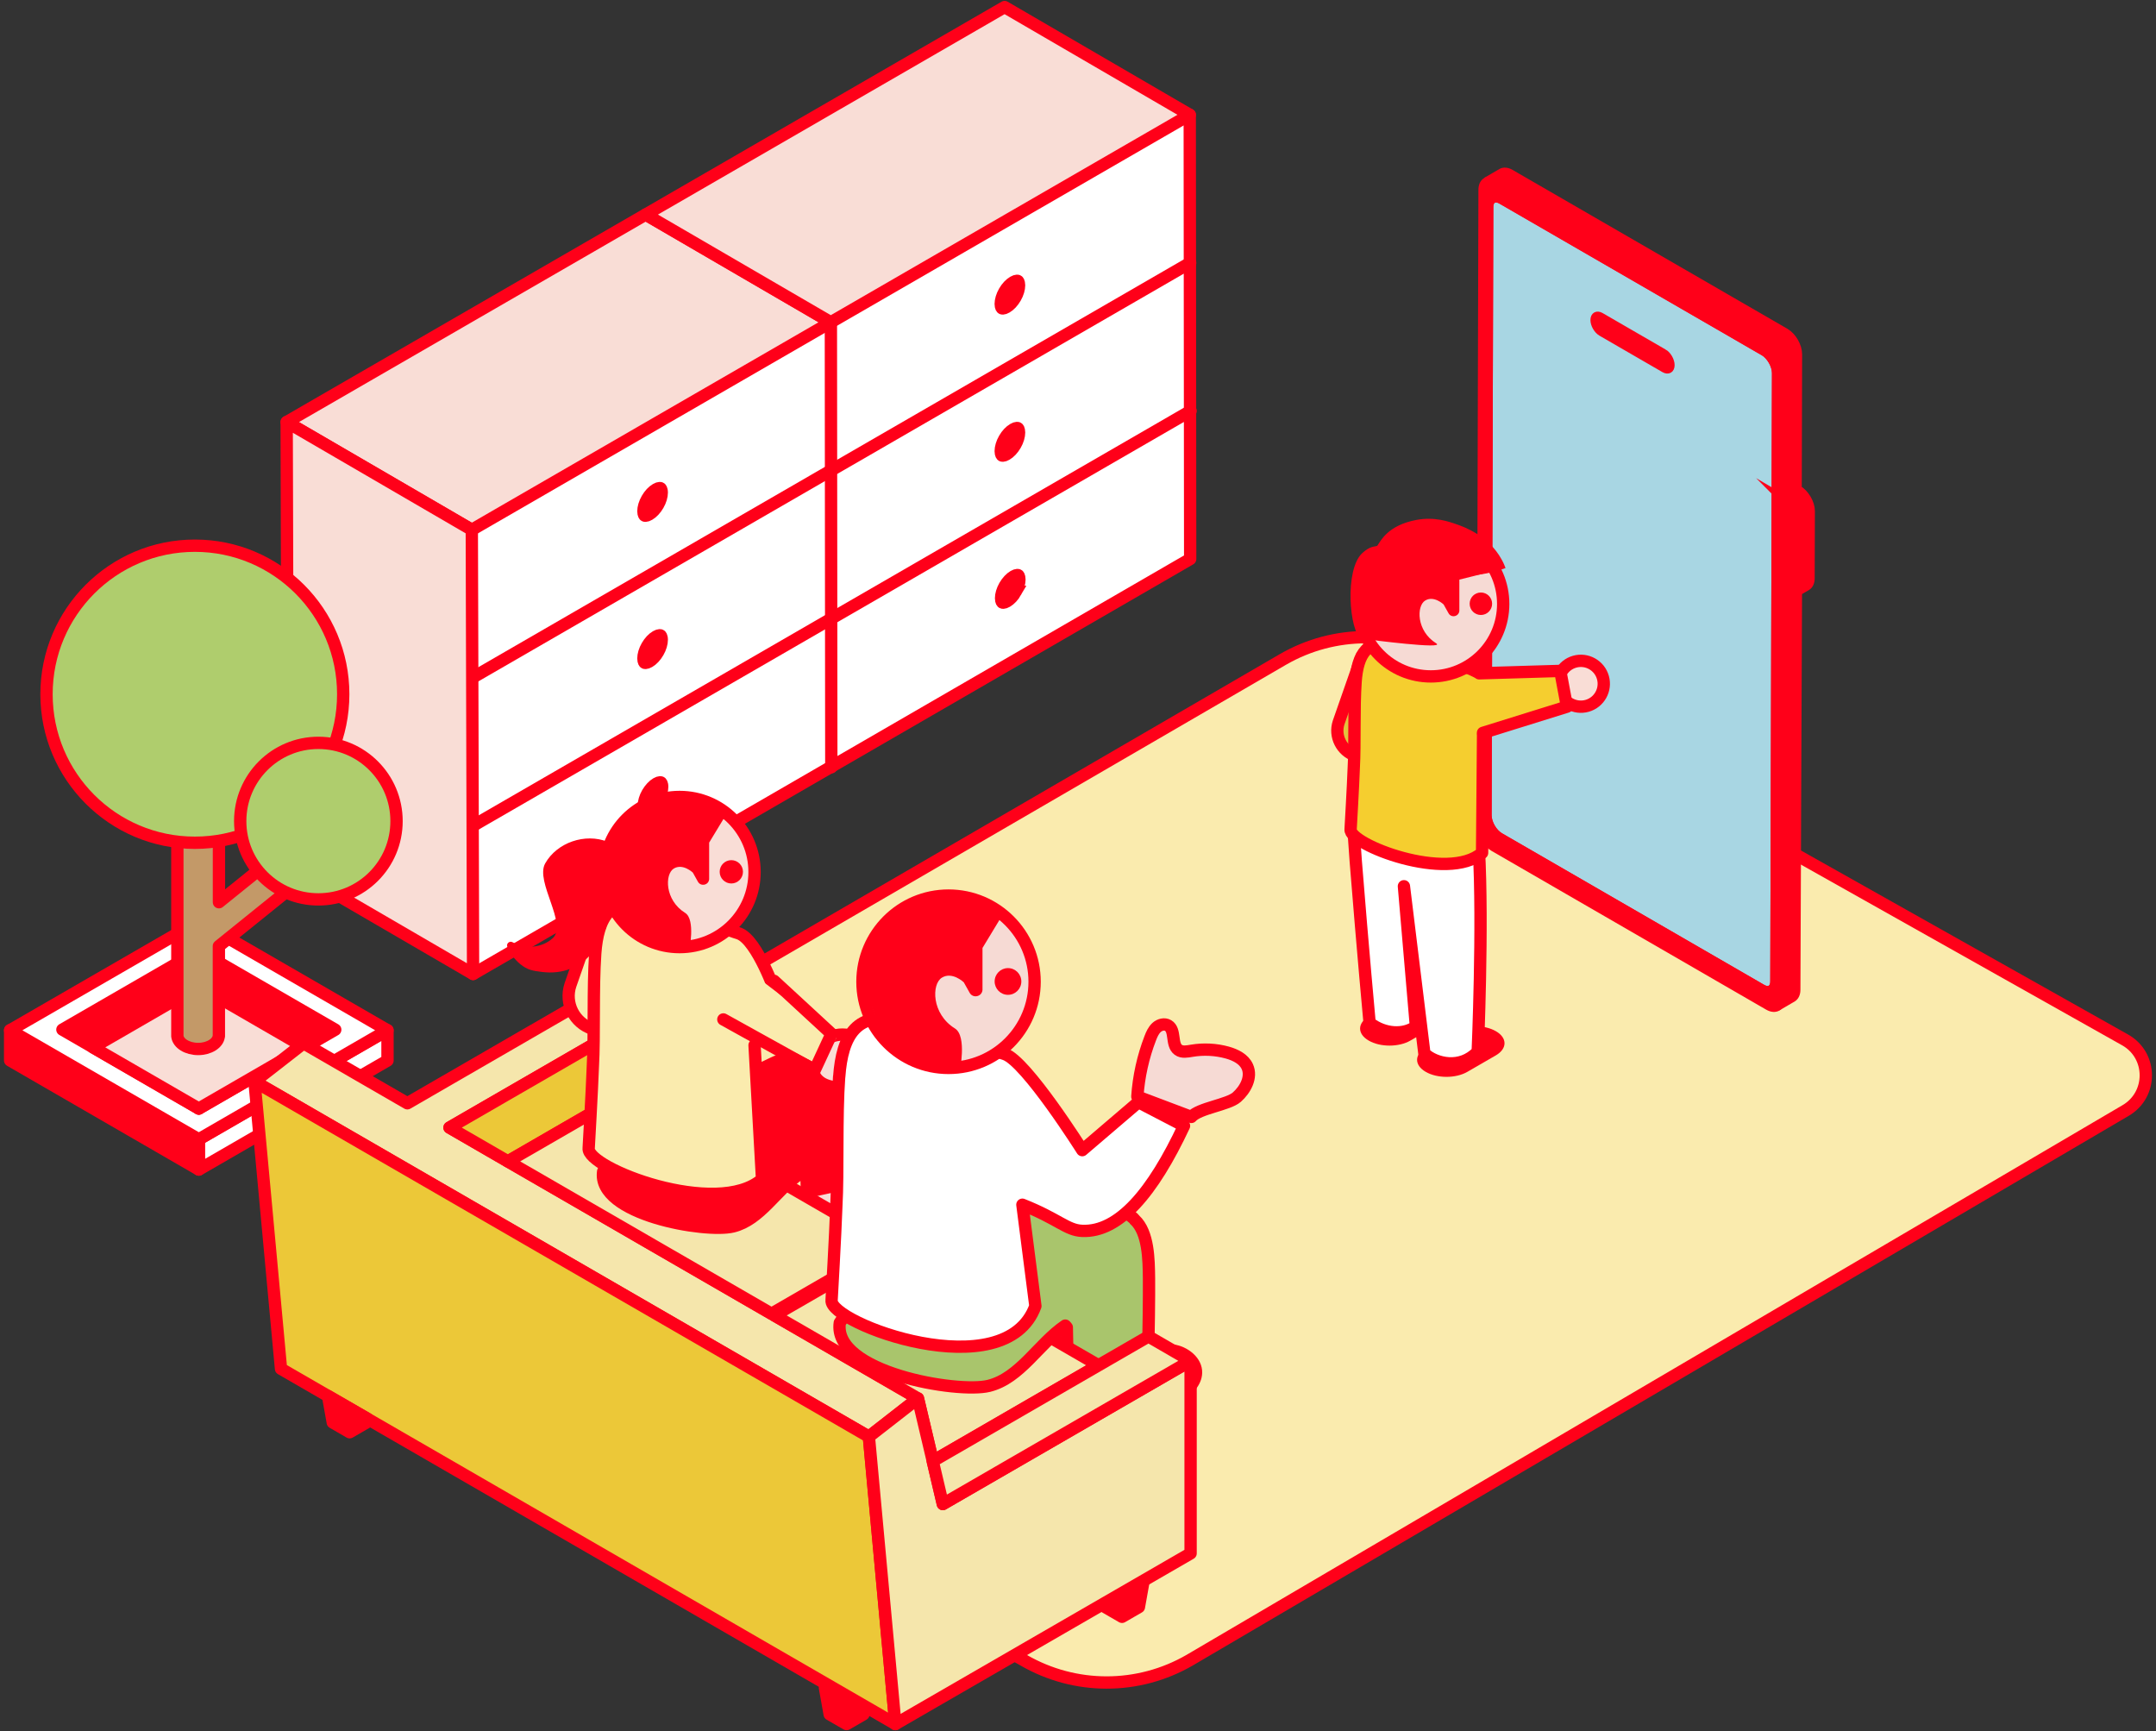<svg width="350" height="281" viewBox="0 0 350 281" fill="none" xmlns="http://www.w3.org/2000/svg">
<rect x="0" y="0" width="350" height="281" fill="#333333" stroke="none"/>
<g clip-path="url(#clip0_4271_7052)">
<path d="M76.525 85.963L76.593 109.993L76.662 134.022L76.731 158.052L193.278 90.691L193.072 18.59L134.793 52.271L76.513 85.951L76.525 85.963Z" fill="white"/>
<path d="M164.895 96.073C164.494 96.772 163.967 97.323 163.451 97.622C163.199 97.771 163.015 97.817 162.889 97.828C162.774 97.828 162.74 97.817 162.717 97.805C162.717 97.805 162.66 97.771 162.614 97.679C162.568 97.576 162.511 97.392 162.511 97.105C162.511 96.52 162.717 95.797 163.118 95.097C163.52 94.409 164.047 93.846 164.563 93.548C164.815 93.399 164.998 93.353 165.124 93.341C165.239 93.341 165.285 93.353 165.296 93.364C165.296 93.364 165.342 93.399 165.388 93.49C165.434 93.594 165.491 93.777 165.491 94.064C165.491 94.65 165.285 95.373 164.884 96.073H164.895Z" fill="#FF0019" stroke="#FF0019" stroke-width="2"/>
<path d="M193.278 66.707L134.999 100.388" stroke="#FF0019" stroke-width="2" stroke-linecap="round" stroke-linejoin="round"/>
<path d="M164.827 72.204C164.425 72.904 163.898 73.455 163.382 73.753C163.13 73.902 162.947 73.948 162.82 73.96C162.706 73.96 162.66 73.948 162.66 73.937C162.648 73.937 162.603 73.902 162.557 73.81C162.511 73.707 162.454 73.523 162.454 73.237C162.454 72.651 162.66 71.917 163.061 71.228C163.462 70.528 163.99 69.978 164.506 69.679C164.758 69.53 164.941 69.484 165.067 69.473C165.182 69.473 165.228 69.484 165.239 69.496C165.239 69.496 165.285 69.53 165.331 69.622C165.377 69.725 165.434 69.909 165.434 70.196C165.434 70.781 165.228 71.515 164.827 72.204Z" fill="#FF0019" stroke="#FF0019" stroke-width="2"/>
<path d="M164.827 48.312C164.425 49.012 163.898 49.563 163.382 49.861C163.13 50.01 162.947 50.056 162.82 50.068C162.706 50.068 162.66 50.056 162.66 50.044C162.648 50.044 162.603 50.01 162.557 49.918C162.511 49.815 162.454 49.631 162.454 49.344C162.454 48.759 162.66 48.025 163.061 47.336C163.462 46.636 163.99 46.086 164.506 45.787C164.758 45.638 164.941 45.592 165.067 45.581C165.182 45.581 165.228 45.592 165.239 45.603C165.239 45.603 165.285 45.638 165.331 45.73C165.377 45.833 165.434 46.017 165.434 46.303C165.434 46.889 165.228 47.623 164.827 48.312Z" fill="#FF0019" stroke="#FF0019" stroke-width="2"/>
<path d="M107.132 126.987C107.246 126.987 107.292 126.999 107.292 127.01C107.304 127.01 107.35 127.045 107.395 127.136C107.441 127.24 107.499 127.423 107.499 127.71C107.499 128.296 107.292 129.018 106.891 129.718C106.49 130.418 105.962 130.969 105.447 131.268C105.194 131.417 105.011 131.463 104.885 131.474C104.77 131.474 104.724 131.463 104.713 131.451C104.713 131.451 104.656 131.417 104.621 131.325C104.575 131.222 104.518 131.038 104.518 130.751C104.518 130.166 104.724 129.443 105.126 128.743C105.527 128.055 106.054 127.492 106.57 127.194C106.822 127.045 107.006 126.999 107.132 126.987Z" fill="#FF0019" stroke="#FF0019" stroke-width="2"/>
<path d="M106.822 105.85C106.421 106.55 105.894 107.101 105.378 107.399C105.126 107.548 104.942 107.594 104.816 107.606C104.701 107.606 104.656 107.594 104.644 107.583C104.644 107.583 104.598 107.548 104.552 107.456C104.507 107.353 104.449 107.169 104.449 106.883C104.449 106.297 104.656 105.563 105.057 104.874C105.458 104.174 105.985 103.624 106.501 103.325C106.753 103.176 106.937 103.13 107.063 103.119C107.177 103.119 107.223 103.13 107.235 103.142C107.235 103.142 107.281 103.176 107.327 103.268C107.372 103.371 107.43 103.555 107.43 103.842C107.43 104.427 107.223 105.161 106.822 105.85Z" fill="#FF0019" stroke="#FF0019" stroke-width="2"/>
<path d="M106.822 81.958C106.421 82.658 105.894 83.209 105.378 83.507C105.126 83.656 104.942 83.702 104.816 83.713C104.701 83.713 104.656 83.702 104.644 83.691C104.644 83.691 104.598 83.656 104.552 83.564C104.507 83.461 104.449 83.277 104.449 82.99C104.449 82.405 104.656 81.671 105.057 80.982C105.458 80.282 105.985 79.731 106.501 79.433C106.753 79.284 106.937 79.238 107.063 79.227C107.177 79.227 107.223 79.238 107.235 79.249C107.235 79.249 107.281 79.284 107.327 79.376C107.372 79.479 107.43 79.663 107.43 79.95C107.43 80.535 107.223 81.269 106.822 81.958Z" fill="#FF0019" stroke="#FF0019" stroke-width="2"/>
<path d="M193.21 42.666L134.93 76.346" stroke="#FF0019" stroke-width="2" stroke-linecap="round" stroke-linejoin="round"/>
<path d="M135.01 100.387L76.731 134.068" stroke="#FF0019" stroke-width="2" stroke-linecap="round" stroke-linejoin="round"/>
<path d="M134.941 76.346L76.662 110.027" stroke="#FF0019" stroke-width="2" stroke-linecap="round" stroke-linejoin="round"/>
<path d="M76.593 85.997L46.537 68.509L104.816 34.828L134.873 52.317L76.593 85.997Z" fill="#F9DDD6" stroke="#FF0019" stroke-width="2" stroke-linecap="round" stroke-linejoin="round"/>
<path d="M134.873 52.317L104.816 34.828L163.084 1.147L193.141 18.636L134.861 52.317H134.873Z" fill="#F9DDD6" stroke="#FF0019" stroke-width="2" stroke-linecap="round" stroke-linejoin="round"/>
<path d="M46.537 68.508L46.605 92.549L46.674 116.579L46.743 140.609L76.8 158.097L76.731 134.068L76.662 110.038L76.593 85.997L46.537 68.508Z" fill="#F9DDD6" stroke="#FF0019" stroke-width="2" stroke-linecap="round" stroke-linejoin="round"/>
<path d="M76.8 158.098L193.21 90.737L193.141 18.636" stroke="#FF0019" stroke-width="2" stroke-linecap="round" stroke-linejoin="round"/>
<path d="M134.953 124.543L134.884 52.443" stroke="#FF0019" stroke-width="2" stroke-linecap="round" stroke-linejoin="round"/>
<path d="M32.276 184.927L62.906 167.232V172.143L32.276 189.85V184.939V184.927Z" fill="white" stroke="#FF0019" stroke-width="2" stroke-linecap="round" stroke-linejoin="round"/>
<path d="M1.646 167.232L32.276 184.927V189.839L1.646 172.132V167.221V167.232Z" fill="#FF0019" stroke="#FF0019" stroke-width="2" stroke-linecap="round" stroke-linejoin="round"/>
<path d="M1.646 167.232L32.276 149.537L62.895 167.232L32.276 184.938L1.646 167.243V167.232Z" fill="white" stroke="#FF0019" stroke-width="2" stroke-linecap="round" stroke-linejoin="round"/>
<path d="M32.276 154.333L10.129 167.129L32.276 179.935V154.333Z" fill="#FF0019" stroke="#FF0019" stroke-width="2" stroke-linecap="round" stroke-linejoin="round"/>
<path d="M32.276 179.936L54.423 167.14L46.777 162.722L32.276 154.345V179.947V179.936Z" fill="#FF0019" stroke="#FF0019" stroke-width="2" stroke-linecap="round" stroke-linejoin="round"/>
<path d="M15.093 170.009L32.276 179.947L49.46 170.009L32.276 160.071L15.093 170.009Z" fill="#F9DDD6"/>
<path d="M15.093 170.009L32.276 179.947L49.46 170.009L32.276 160.071L15.093 170.009Z" stroke="#FF0019" stroke-width="2" stroke-linecap="round" stroke-linejoin="round"/>
<path d="M35.532 168.185V153.576L46.136 145.027C46.479 144.683 46.399 140.425 45.929 139.852C45.471 139.278 44.794 139.048 44.393 139.312L35.543 146.45V126.219H28.791V168.196C28.929 169.355 30.385 170.273 32.162 170.273C33.938 170.273 35.394 169.355 35.52 168.196L35.532 168.185Z" fill="#C39968" stroke="#FF0019" stroke-width="2" stroke-linecap="round" stroke-linejoin="round"/>
<path d="M55.719 112.689C55.719 99.377 44.944 88.579 31.635 88.579C18.337 88.579 7.55 99.366 7.55 112.689C7.55 126.001 18.326 136.799 31.635 136.799C44.932 136.799 55.719 126.012 55.719 112.689Z" fill="#AFCD6D" stroke="#FF0019" stroke-width="2" stroke-linecap="round" stroke-linejoin="round"/>
<path d="M64.374 133.287C64.374 126.276 58.7 120.584 51.684 120.584C44.669 120.584 38.994 126.276 38.994 133.287C38.994 140.299 44.669 145.991 51.684 145.991C58.7 145.991 64.374 140.31 64.374 133.287Z" fill="#AFCD6D" stroke="#FF0019" stroke-width="2" stroke-linecap="round" stroke-linejoin="round"/>
<path d="M166.213 269.502L55.237 207.374C50.847 204.837 50.847 198.492 55.237 195.944L208.284 107.032C216.606 102.224 226.854 102.224 235.177 107.032L345.052 168.839C349.443 171.375 349.443 177.721 345.052 180.268L193.095 269.502C184.772 274.31 174.524 274.31 166.202 269.502H166.213Z" fill="#FAEBAE" stroke="#FF0019" stroke-width="2" stroke-linecap="round" stroke-linejoin="round"/>
<path d="M286.326 57.045C287.449 57.699 288.355 59.271 288.355 60.568L288.079 159.303C288.079 160.599 287.162 161.116 286.039 160.473L243.476 135.87C242.352 135.216 241.447 133.643 241.447 132.358L241.722 33.623C241.722 32.326 242.639 31.81 243.762 32.453L286.326 57.056V57.045Z" fill="#A8D6E3" stroke="#FF0019" stroke-width="1.4" stroke-miterlimit="10"/>
<path d="M270.128 57.148C270.804 57.538 271.354 58.49 271.354 59.271C271.354 60.051 270.804 60.361 270.128 59.971L259.914 54.061C259.238 53.671 258.688 52.718 258.688 51.95C258.688 51.169 259.238 50.859 259.914 51.249L270.128 57.159V57.148Z" fill="#FF0019" stroke="#FF0019"/>
<path d="M291.793 79.422L291.851 57.504C291.851 56.207 290.945 54.635 289.822 53.981L245.195 28.184C244.633 27.863 244.118 27.828 243.751 28.046L241.286 29.481C241.653 29.263 242.169 29.297 242.731 29.618L287.357 55.415C288.481 56.069 289.386 57.642 289.386 58.938L289.329 80.856C290.544 81.556 291.45 83.129 291.45 84.425L291.415 95.293L289.375 96.475L289.111 162.091C289.111 162.734 288.882 163.182 288.515 163.4L290.98 161.965C291.346 161.747 291.576 161.3 291.576 160.657L291.839 96.027L293.295 95.178C293.662 94.96 293.891 94.512 293.891 93.87L293.926 82.979C293.926 81.683 293.02 80.111 291.805 79.41L291.793 79.422Z" fill="#FF0019" stroke="#FF0019" stroke-width="1.4" stroke-miterlimit="10"/>
<path d="M289.329 80.868C290.544 81.568 291.45 83.14 291.45 84.436L291.415 95.327C291.415 96.624 290.498 97.14 289.375 96.497L289.111 162.114C289.111 163.411 288.194 163.927 287.071 163.285L242.444 137.488C241.321 136.834 240.415 135.261 240.415 133.976L240.702 30.812C240.702 29.515 241.619 28.998 242.742 29.641L287.369 55.438C288.492 56.092 289.398 57.664 289.398 58.961L289.34 80.879L289.329 80.868ZM288.079 159.291L288.355 60.556C288.355 59.259 287.449 57.687 286.326 57.033L243.762 32.43C242.639 31.776 241.722 32.303 241.722 33.6L241.447 132.335C241.447 133.632 242.352 135.204 243.476 135.858L286.039 160.462C287.162 161.116 288.079 160.588 288.079 159.291Z" fill="#FF0019"/>
<path d="M288.079 159.291L288.355 60.556C288.355 59.259 287.449 57.687 286.326 57.033L243.762 32.43C242.639 31.776 241.722 32.303 241.722 33.6L241.447 132.335C241.447 133.632 242.352 135.204 243.476 135.858L286.039 160.462C287.162 161.116 288.079 160.588 288.079 159.291ZM289.329 80.868C290.544 81.568 291.45 83.14 291.45 84.436L291.415 95.327C291.415 96.624 290.498 97.14 289.375 96.497L289.111 162.114C289.111 163.411 288.194 163.927 287.071 163.285L242.444 137.488C241.321 136.834 240.415 135.261 240.415 133.976L240.702 30.812C240.702 29.515 241.619 28.998 242.742 29.641L287.369 55.438C288.492 56.092 289.398 57.664 289.398 58.961L289.34 80.879L289.329 80.868Z" stroke="#FF0019" stroke-width="1.4" stroke-miterlimit="10"/>
<path d="M221.054 106.562L217.317 117.257C216.572 119.494 217.798 121.916 220.034 122.65C222.257 123.373 224.642 122.18 225.398 119.965L225.937 118.37" fill="#E3C23E"/>
<path d="M221.054 106.562L217.317 117.257C216.572 119.494 217.798 121.916 220.034 122.65C222.257 123.373 224.642 122.18 225.398 119.965L225.937 118.37" stroke="#FF0019" stroke-width="1.99" stroke-linecap="round" stroke-linejoin="round"/>
<path d="M222.212 164.983C220.332 166.073 220.32 167.829 222.189 168.907C224.057 169.998 227.084 169.998 228.963 168.907L233.572 166.245C235.452 165.155 235.463 163.399 233.595 162.321C231.726 161.23 228.7 161.23 226.82 162.321L222.212 164.983Z" fill="#FF0019"/>
<path d="M231.463 170.055C229.583 171.145 229.571 172.901 231.44 173.98C233.308 175.07 236.334 175.07 238.214 173.98L242.823 171.317C244.703 170.227 244.714 168.472 242.846 167.393C240.977 166.303 237.951 166.303 236.071 167.393L231.463 170.055Z" fill="#FF0019"/>
<path d="M240.071 137.798C240.782 150.191 239.888 170.721 239.888 170.721C237.079 173.681 233.033 172.672 231.233 171.008L227.909 143.857L229.858 166.612C227.92 168.047 224.745 167.909 222.338 166.039C222.338 166.039 221.26 154.46 220.091 139.806L219.563 132.324C226.808 134.722 232.895 140.391 240.071 137.786V137.798Z" fill="white" stroke="#FF0019" stroke-width="2" stroke-linecap="round" stroke-linejoin="round"/>
<path d="M240.759 119.322L240.599 138.44C235.039 143.283 218.956 137.086 219.254 134.619C219.254 134.619 219.667 127.516 219.77 124.543C219.988 120.802 219.758 114.973 220.068 110.635C220.377 106.297 221.914 103.279 227.003 104.794C232.483 106.435 235.509 107.433 237.825 108.202C240.037 109.109 240.129 109.292 240.129 109.292" fill="#F5CE2F"/>
<path d="M240.759 119.322L240.599 138.44C235.039 143.283 218.956 137.086 219.254 134.619C219.254 134.619 219.667 127.516 219.77 124.543C219.988 120.802 219.758 114.973 220.068 110.635C220.377 106.297 221.914 103.279 227.003 104.794C232.483 106.435 235.509 107.433 237.825 108.202C240.037 109.109 240.129 109.292 240.129 109.292" stroke="#FF0019" stroke-width="2" stroke-linecap="round" stroke-linejoin="round"/>
<path d="M260.212 109.97C259.651 107.996 257.587 106.848 255.616 107.41C253.644 107.973 252.498 110.038 253.059 112.012C253.621 113.986 255.684 115.133 257.656 114.571C259.628 114.009 260.774 111.943 260.212 109.97Z" fill="#F9DDD6" stroke="#FF0019" stroke-width="2" stroke-linecap="round" stroke-linejoin="round"/>
<path d="M234.432 120.297L253.713 114.915L252.842 109.786L239.43 109.969" fill="#F5CE2F"/>
<path d="M240.748 118.955L254.378 114.709L253.289 108.902L240.129 109.293" stroke="#FF0019" stroke-width="2" stroke-linecap="round" stroke-linejoin="round"/>
<path d="M220.526 98.035C220.526 104.53 225.788 109.797 232.276 109.797C238.764 109.797 244.026 104.53 244.026 98.035C244.026 91.54 238.764 86.272 232.276 86.272C225.788 86.272 220.526 91.54 220.526 98.035Z" fill="#F6DAD4" stroke="#FF0019" stroke-width="2" stroke-linecap="round" stroke-linejoin="round"/>
<path d="M240.404 99.825C239.395 99.825 238.581 99.01 238.581 98C238.581 96.99 239.395 96.176 240.404 96.176C241.412 96.176 242.226 96.99 242.226 98C242.226 99.01 241.412 99.825 240.404 99.825Z" fill="#FF0019"/>
<path d="M241.974 92.813L236.908 94.087V99.159C236.827 100.089 235.601 100.353 235.154 99.549L234.351 98.115C234.351 98.115 232.781 96.612 231.359 97.484C229.938 98.344 229.915 102.418 233.148 104.426C234.833 105.471 222.017 103.795 222.017 103.795L221.226 102.074L220.515 98.035L222.567 90.702L228.539 86.789L236.208 86.146L239.739 88.751L241.974 92.813Z" fill="#FF0019"/>
<path d="M240.289 93.238C242.078 92.997 243.499 92.549 244.405 92.205C244.279 91.873 244.084 91.368 243.763 90.805C241.642 86.927 237.63 85.515 236.541 85.136C235.188 84.654 232.85 83.84 229.904 84.402C225.364 85.263 224.183 87.707 223.587 88.591C223.175 88.786 222.475 88.568 221.169 89.761C218.211 92.469 219.082 102.556 220.951 103.658C223.519 105.161 227.221 92.355 234.225 93.1C235.257 93.215 237.343 93.651 240.289 93.25V93.238Z" fill="#FF0019"/>
<path d="M141.052 233.205L41.31 175.552L49.277 169.344L66.128 179.086L93.536 163.239L100.38 167.198L72.971 183.034L82.451 188.519L125.244 213.249L125.714 213.524L149.019 226.997L141.052 233.205Z" fill="#F5E6AC" stroke="#FF0019" stroke-width="2" stroke-linecap="round" stroke-linejoin="round"/>
<path d="M121.77 211.011L141.063 199.857V200.396L122.24 211.275L121.77 211V211.011Z" fill="#F9DDD6" stroke="#FF0019" stroke-width="2" stroke-linecap="round" stroke-linejoin="round"/>
<path d="M72.971 183.034L100.379 167.198V178.157L82.451 188.519L72.971 183.034Z" fill="#ECC838" stroke="#FF0019" stroke-width="2" stroke-linecap="round" stroke-linejoin="round"/>
<path d="M179.293 260.241C182.766 258.233 181.975 258.692 185.655 256.569L184.887 260.861L182.147 262.444L179.408 260.861L179.293 260.241Z" fill="#FF0019" stroke="#FF0019" stroke-width="2" stroke-linecap="round" stroke-linejoin="round"/>
<path d="M145.362 279.841L141.854 277.81L59.617 230.278C58.149 229.429 47.007 222.991 45.62 222.188L41.31 175.552L141.052 233.205L145.35 279.852L145.362 279.841Z" fill="#ECC838" stroke="#FF0019" stroke-width="2" stroke-linecap="round" stroke-linejoin="round"/>
<path d="M53.254 226.606C57.381 228.993 56.039 228.213 59.616 230.279L59.501 230.898L56.762 232.482L54.022 230.898L53.254 226.606Z" fill="#FF0019" stroke="#FF0019" stroke-width="2" stroke-linecap="round" stroke-linejoin="round"/>
<path d="M133.921 273.977C138.048 276.364 136.707 275.584 140.284 277.649L140.169 278.269L137.429 279.852L134.689 278.269L133.921 273.977Z" fill="#FF0019" stroke="#FF0019" stroke-width="2" stroke-linecap="round" stroke-linejoin="round"/>
<path d="M181.391 215.234C178.972 214.947 176.599 215.865 174.341 216.772L168.999 219.205C168.517 220.88 168.024 222.59 168.116 224.334C168.208 226.078 168.999 227.88 170.512 228.729C172.197 229.682 174.318 229.246 176.117 228.534C178.467 227.605 180.634 226.262 182.674 224.77C184.348 223.542 186.079 221.947 186.136 219.882C186.217 217.449 183.809 215.521 181.391 215.234Z" fill="#FF0019"/>
<path d="M165.812 209.91C165.938 215.2 166.03 224.621 166.03 224.621C166.03 229.384 178.823 228.867 178.823 223.898C178.823 223.898 179.213 207.901 179.155 201.957C179.121 198.939 179.075 194.498 176.851 192.455C175.372 191.101 173.194 190.734 171.211 191.033" fill="#A9C56C"/>
<path d="M165.812 209.91C165.938 215.2 166.03 224.621 166.03 224.621C166.03 229.384 178.823 228.867 178.823 223.898C178.823 223.898 179.213 207.901 179.155 201.957C179.121 198.939 179.075 194.498 176.851 192.455C175.372 191.101 173.194 190.734 171.211 191.033" stroke="#FF0019" stroke-width="2" stroke-linecap="round" stroke-linejoin="round"/>
<path d="M190.413 218.218C187.994 217.931 185.621 218.849 183.363 219.755L178.021 222.188C177.539 223.863 177.046 225.573 177.138 227.318C177.23 229.062 178.021 230.864 179.534 231.713C181.219 232.665 183.34 232.229 185.139 231.518C187.489 230.588 189.656 229.245 191.696 227.754C193.37 226.526 195.101 224.931 195.158 222.865C195.239 220.432 192.831 218.504 190.413 218.218Z" fill="#FF0019"/>
<path d="M119.535 201.108C117.082 202.53 117.07 204.826 119.501 206.237C121.931 207.66 125.897 207.66 128.35 206.237L134.38 202.748C136.833 201.326 136.845 199.03 134.414 197.619C131.984 196.196 128.018 196.196 125.565 197.619L119.535 201.108Z" fill="#FF0019"/>
<path d="M131.629 207.74C129.176 209.163 129.164 211.458 131.594 212.87C134.036 214.293 137.991 214.293 140.444 212.87L146.474 209.381C148.927 207.958 148.938 205.663 146.508 204.252C144.078 202.829 140.112 202.829 137.658 204.252L131.629 207.74Z" fill="#FF0019"/>
<path d="M140.41 181.186C141.338 197.539 138.885 208.326 138.885 208.326C137.51 209.955 134.426 210.598 132.007 208.704L130.448 183.665H127.754L126.837 202.301C124.694 204.08 122.389 204.08 120.338 202.278C120.338 202.278 119.799 203.15 118.263 183.837L125.416 177.881C134.976 181.037 130.964 184.617 140.421 181.186H140.41Z" fill="#F9DDD6" stroke="#FF0019" stroke-width="2" stroke-linecap="round" stroke-linejoin="round"/>
<path d="M97.25 145.796L92.332 159.911C91.358 162.86 92.963 166.05 95.92 167.014C98.844 167.978 102.007 166.394 102.993 163.468L103.704 161.368" fill="#FAEBAE"/>
<path d="M97.514 145.796L92.596 159.911C91.622 162.86 93.227 166.05 96.184 167.014C99.107 167.978 102.271 166.394 103.257 163.468L103.968 161.368" stroke="#FF0019" stroke-width="1.99" stroke-linecap="round" stroke-linejoin="round"/>
<path d="M82.451 188.519L100.38 178.157L101.744 177.365L144.536 202.094L125.244 213.249L82.451 188.519Z" fill="#F5E6AC" stroke="#FF0019" stroke-width="2" stroke-linecap="round" stroke-linejoin="round"/>
<path d="M131.136 189.564L129.806 190.562C126.023 193.132 123.432 197.986 118.996 199.077C114.56 200.178 96.883 197.172 97.915 190.16L104.094 180.957C110.639 176.459 118.365 176.24 125.45 172.603C128.235 171.168 132.316 171.857 134.506 174.095C136.237 173.831 138.14 174.152 139.424 175.334C141.361 177.113 142.163 180.05 143.012 182.759C143.516 184.273 143.527 185.065 143.676 186.35C143.848 187.888 143.929 188.818 143.929 190.264L137.532 192.054L130.964 193.488L131.147 189.552L131.136 189.564Z" fill="#FF0019" stroke="#FF0019" stroke-width="2" stroke-linecap="round" stroke-linejoin="round"/>
<path d="M122.492 169.665L123.708 191.422C116.383 197.803 95.164 189.632 95.565 186.385C95.565 186.385 96.104 177.021 96.242 173.096C96.528 168.162 96.23 160.485 96.631 154.758C97.044 149.044 99.061 145.05 105.779 147.058C113.012 149.216 117.002 150.535 120.051 151.557C122.962 152.75 125.909 161.196 125.909 161.196" fill="#FAEBAE"/>
<path d="M122.492 169.665L123.708 191.422C116.383 197.803 95.164 189.632 95.565 186.385C95.565 186.385 96.104 177.021 96.242 173.096C96.528 168.162 96.23 160.485 96.631 154.758C97.044 149.044 99.061 145.05 105.779 147.058C113.012 149.216 117.002 150.535 120.051 151.557C122.962 152.75 125.909 161.196 125.909 161.196" stroke="#FF0019" stroke-width="2" stroke-linecap="round" stroke-linejoin="round"/>
<path d="M141.659 172.844C141.659 170.135 139.458 167.932 136.752 167.932C134.047 167.932 131.846 170.135 131.846 172.844C131.846 175.552 133.99 176.562 136.707 176.562C139.423 176.562 141.67 175.563 141.67 172.844H141.659Z" fill="#F9DDD6" stroke="#FF0019" stroke-width="2" stroke-linecap="round" stroke-linejoin="round"/>
<path d="M122.493 141.55C122.493 134.814 117.036 129.363 110.319 129.363C103.59 129.363 98.144 134.826 98.144 141.55C98.144 148.286 103.601 153.737 110.319 153.737C117.048 153.737 122.493 148.275 122.493 141.55Z" fill="#F9DDD6" stroke="#FF0019" stroke-width="2" stroke-linecap="round" stroke-linejoin="round"/>
<path d="M120.612 141.516C120.612 140.471 119.764 139.622 118.721 139.622C117.678 139.622 116.83 140.471 116.83 141.516C116.83 142.56 117.678 143.409 118.721 143.409C119.764 143.409 120.612 142.56 120.612 141.516Z" fill="#FF0019"/>
<path d="M118.045 131.934L114.388 129.237L106.444 129.902L100.254 133.965L98.133 141.561L101.606 150.765L111.877 154.334C111.877 154.334 112.955 149.262 111.224 148.183C107.888 146.106 107.911 141.883 109.378 140.988C110.846 140.093 112.473 141.642 112.473 141.642L113.299 143.122C113.769 143.96 115.041 143.684 115.121 142.721V136.776L118.056 131.934H118.045Z" fill="#FF0019"/>
<path d="M89.719 152.314C92.207 149.996 86.83 143.122 88.504 140.15C90.418 136.742 95.015 135.192 98.626 136.638C98.867 136.73 99.004 136.971 98.993 137.224L99.222 146.393C98.706 152.899 94.866 158.637 87.954 157.765C86.463 157.581 85.604 157.443 84.434 156.479C83.643 155.825 82.738 154.747 82.348 153.656C82.165 153.14 82.738 152.681 83.208 152.945C85.214 154.093 87.999 153.886 89.719 152.291V152.314Z" fill="#FF0019"/>
<path d="M173.183 215.463C173.309 220.754 173.401 230.175 173.401 230.175C173.401 234.937 186.194 234.421 186.194 229.452C186.194 229.452 186.584 213.455 186.526 207.511C186.492 204.493 186.446 200.052 184.222 198.009C182.743 196.655 180.565 196.288 178.582 196.586" fill="#A9C56C"/>
<path d="M173.183 215.463C173.309 220.754 173.401 230.175 173.401 230.175C173.401 234.937 186.194 234.421 186.194 229.452C186.194 229.452 186.584 213.455 186.526 207.511C186.492 204.493 186.446 200.052 184.222 198.009C182.743 196.655 180.565 196.288 178.582 196.586" stroke="#FF0019" stroke-width="2" stroke-linecap="round" stroke-linejoin="round"/>
<path d="M149.018 226.996L125.713 213.524L144.536 202.646L145.006 202.37L178.318 221.614C175.888 223.026 156.148 234.433 151.426 237.164L149.351 228.385L149.018 226.985V226.996Z" fill="#F5E6AC" stroke="#FF0019" stroke-width="2" stroke-linecap="round" stroke-linejoin="round"/>
<path d="M183.959 197.722C182.48 196.368 180.302 196.001 178.319 196.299C176.336 196.598 169.538 193.775 167.75 194.67C159.668 198.744 150.887 199.042 143.425 204.16L136.329 214.717C135.148 222.762 155.438 226.216 160.528 224.954C165.618 223.691 168.598 218.126 172.931 215.176" fill="#A9C56C"/>
<path d="M183.959 197.722C182.48 196.368 180.302 196.001 178.319 196.299C176.336 196.598 169.538 193.775 167.75 194.67C159.668 198.744 150.887 199.042 143.425 204.16L136.329 214.717C135.148 222.762 155.438 226.216 160.528 224.954C165.618 223.691 168.598 218.126 172.931 215.176" stroke="#FF0019" stroke-width="2" stroke-linecap="round" stroke-linejoin="round"/>
<path d="M187.753 166.785C188.257 166.326 189.037 166.119 189.621 166.463C190.894 167.209 190.091 169.539 191.283 170.411C191.891 170.858 192.739 170.686 193.484 170.56C195.399 170.239 197.382 170.342 199.25 170.858C200.557 171.226 201.921 171.891 202.483 173.131C203.263 174.84 202.185 176.86 200.775 178.1C199.365 179.339 194.631 179.878 193.393 181.301L184.635 177.996C184.853 174.76 185.563 171.547 186.733 168.518C186.973 167.886 187.26 167.244 187.753 166.785Z" fill="#F6DAD4" stroke="#FF0019" stroke-width="2" stroke-linecap="round" stroke-linejoin="round"/>
<path d="M136.237 174.783C136.707 168.219 139.022 163.64 146.737 165.947C155.036 168.425 159.61 169.94 163.107 171.099C166.603 172.27 175.693 186.694 175.693 186.694L184.807 178.903L192.212 182.747C187.134 193.58 181.654 200.052 175.693 199.799C173.148 199.696 171.83 197.871 165.972 195.553L168.082 211.998C163.21 225.459 134.54 214.786 134.999 211.057C134.999 211.057 135.618 200.316 135.767 195.817C136.088 190.16 135.744 181.347 136.225 174.783H136.237Z" fill="white" stroke="#FF0019" stroke-width="2" stroke-linecap="round" stroke-linejoin="round"/>
<path d="M140.008 159.36C140.008 167.083 146.267 173.348 153.982 173.348C161.697 173.348 167.956 167.083 167.956 159.36C167.956 151.637 161.697 145.371 153.982 145.371C146.267 145.371 140.008 151.637 140.008 159.36Z" fill="#F6DAD4" stroke="#FF0019" stroke-width="2" stroke-linecap="round" stroke-linejoin="round"/>
<path d="M163.634 161.483C162.431 161.483 161.468 160.507 161.468 159.314C161.468 158.109 162.442 157.145 163.634 157.145C164.827 157.145 165.801 158.12 165.801 159.314C165.801 160.507 164.827 161.483 163.634 161.483Z" fill="#FF0019"/>
<path d="M162.866 148.309L159.496 153.875V160.691C159.404 161.793 157.948 162.114 157.41 161.15L156.458 159.452C156.458 159.452 154.59 157.662 152.905 158.694C151.219 159.727 151.196 164.57 155.025 166.945C157.02 168.185 155.782 174.003 155.782 174.003L143.998 169.917L140.008 159.36L142.439 150.65L149.546 145.991L158.659 145.222L162.855 148.321L162.866 148.309Z" fill="#FF0019"/>
<path d="M193.278 220.892V252.151C187.535 255.467 183.809 257.625 179.281 260.241L148.858 277.821L145.35 279.853L141.051 233.205L149.018 226.997L149.351 228.397L151.426 237.175L153.065 244.141L193.289 220.892H193.278Z" fill="#F5E6AC" stroke="#FF0019" stroke-width="2" stroke-linecap="round" stroke-linejoin="round"/>
<path d="M151.426 237.175C156.137 234.444 175.831 223.072 178.318 221.626L186.434 216.933L193.278 220.892L153.053 244.141L151.414 237.175H151.426Z" fill="#F5E6AC" stroke="#FF0019" stroke-width="2" stroke-linecap="round" stroke-linejoin="round"/>
<path d="M105.435 158.511L133.119 172.97L135.801 168.449L118.48 155.24" fill="#FAEBAE"/>
<path d="M117.426 165.477L132.259 173.704L134.988 167.818L125.656 159.211" stroke="#FF0019" stroke-width="2" stroke-linecap="round" stroke-linejoin="round"/>
</g>
<defs>
<clipPath id="clip0_4271_7052">
<rect width="349" height="281" fill="white" transform="translate(0.5)"/>
</clipPath>
</defs>
</svg>
